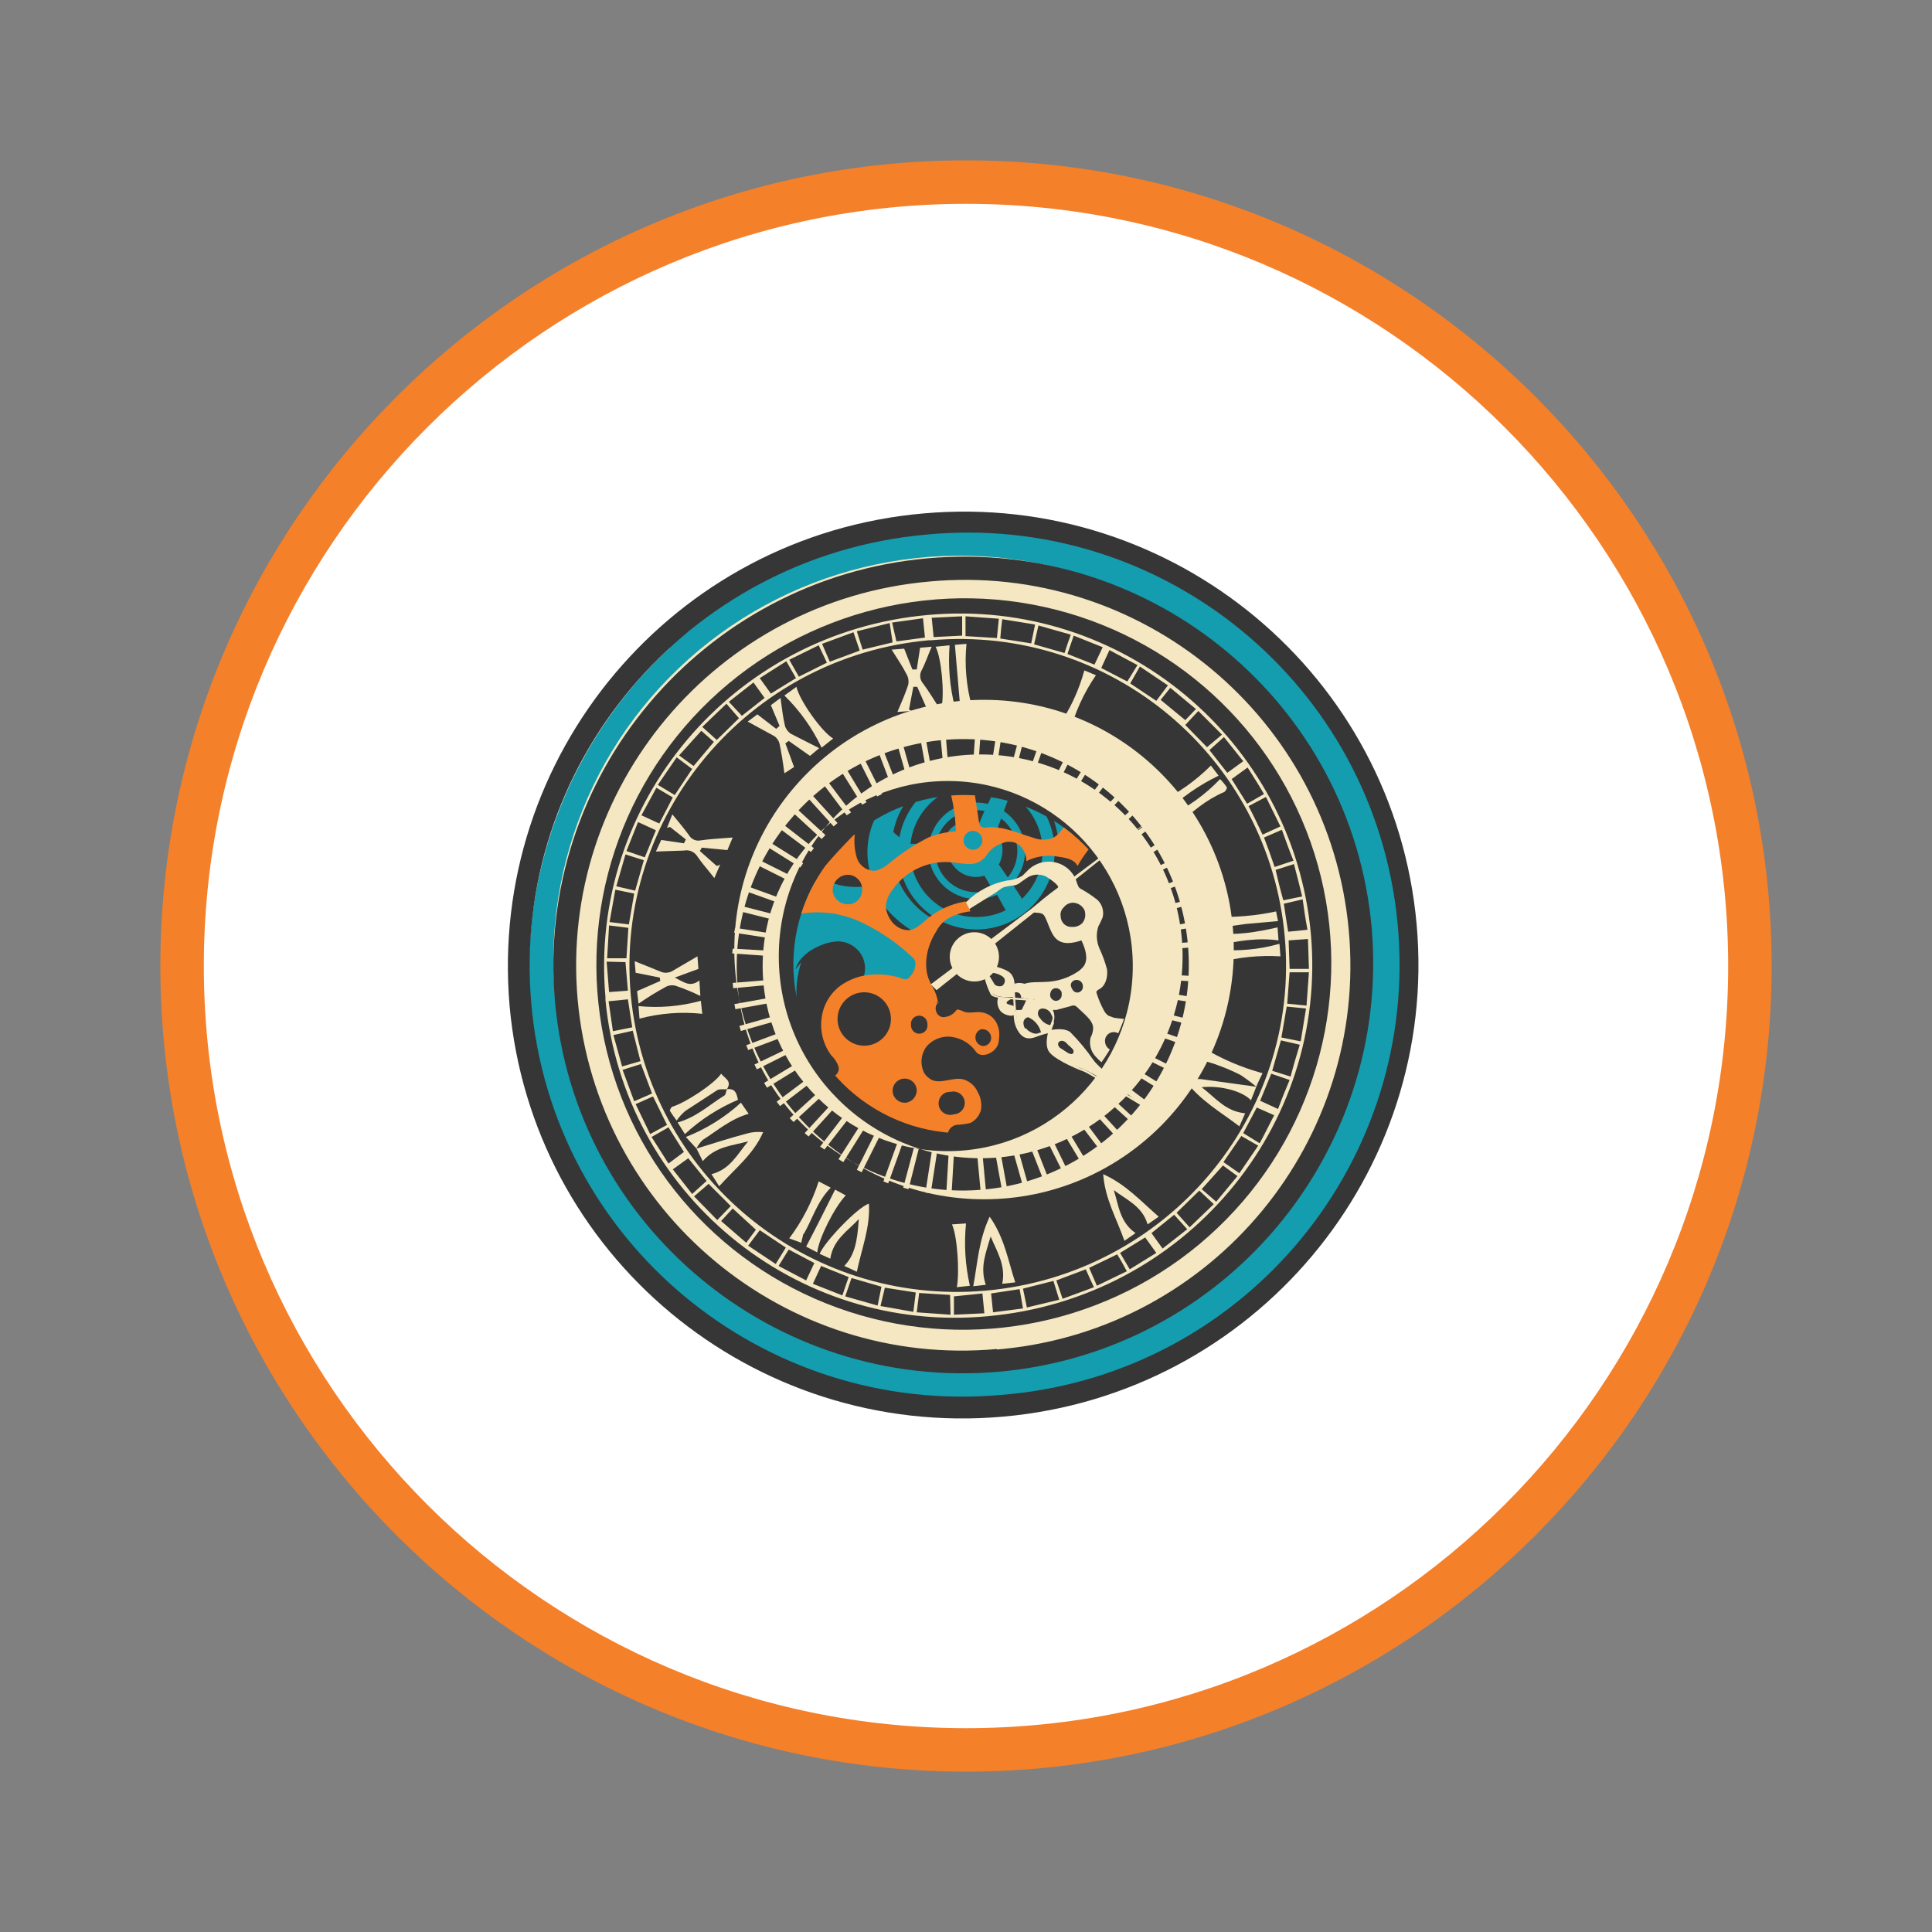 <?xml version="1.0" encoding="UTF-8"?> <svg xmlns="http://www.w3.org/2000/svg" xmlns:xlink="http://www.w3.org/1999/xlink" id="_Слой_1" data-name="Слой 1" viewBox="0 0 400 400"><rect x="0" y="0" width="400" height="400" fill="#808080" stroke="none"/> <defs> <style> .cls-1 { fill: #fff; } .cls-2 { fill: #363636; } .cls-3 { fill: #149caf; } .cls-4 { clip-path: url(#clippath); } .cls-5 { fill: none; } .cls-6 { fill: #f4802a; } .cls-7 { fill: #b15318; } .cls-8 { fill: #f4e7c1; } .cls-9 { fill: #af310c; } </style> <clipPath id="clippath"> <ellipse class="cls-5" cx="199.45" cy="199.61" rx="35.2" ry="35" transform="translate(-41.6 52.92) rotate(-13.7)"></ellipse> </clipPath> </defs> <g> <circle class="cls-1" cx="200" cy="200" r="162.3"></circle> <path class="cls-6" d="m200,366.8c-91.97,0-166.8-74.83-166.8-166.8S108.03,33.2,200,33.2s166.8,74.83,166.8,166.8-74.83,166.8-166.8,166.8Zm0-324.6c-87.01,0-157.8,70.79-157.8,157.8s70.79,157.8,157.8,157.8,157.8-70.79,157.8-157.8S287.01,42.2,200,42.2Z"></path> </g> <path class="cls-7" d="m157.7,128.3l-5-8c13.9-5.58,28.57-9.02,43.5-10.2l.3,7,4.3-.4.9-5.9c-.09-1.02.67-1.91,1.69-2,0,0,.01,0,.02,0,.23-.02.47,0,.69.08l11.5.8c.81-.01,1.59.27,2.2.8.33.61.47,1.31.4,2l-.4,6.2c-16.3,1.1-33.4-4.3-48.5,1.8-10,4.1-17.6,12.8-27.6,17-1.4-1.2-2.8-2.5-3.2-4.3s.7-4.1,2.5-4.1c1.73,3,4.46,5.29,7.7,6.5"></path> <ellipse class="cls-3" cx="200.82" cy="200.56" rx="91.3" ry="90.9" transform="translate(-41.79 53.27) rotate(-13.7)"></ellipse> <path class="cls-3" d="m109.7,223.6c.3,1.1.7,2.5,1.9,2.8s2.4-.6,3.5-1.1c1.71-.83,3.73-.67,5.3.4,2.22,1.68,2.94,4.7,1.7,7.2-1.31,2.42-3.98,3.77-6.7,3.4-.09,1.54.63,3.02,1.9,3.9,2.11-2.18,4.72-3.83,7.6-4.8,3.13,5.73,6.89,11.1,11.2,16-2.78,2.47-5.26,5.26-7.4,8.3l27.1,20.9c.2-2.71.92-5.36,2.1-7.8-14.4-13.6-29.2-28-36-46.5-3-8.1-3.9-16.5-5.6-24.9-.5,2.2-.1,4.5-1.9,6.1s-3.1.5-4.3,1.3c-3.9,2.7-1.2,10.8-.4,14.8Z"></path> <path class="cls-3" d="m157.7,128.3l-5-8c13.9-5.58,28.57-9.02,43.5-10.2l.3,7,4.3-.4.9-5.9c-.09-1.02.67-1.91,1.69-2,0,0,.01,0,.02,0,.23-.02.47,0,.69.08l11.5.8c.81-.01,1.59.27,2.2.8.33.61.47,1.31.4,2l-.4,6.2c-16.3,1.1-33.4-4.3-48.5,1.8-10,4.1-17.6,12.8-27.6,17-1.4-1.2-2.8-2.5-3.2-4.3s.7-4.1,2.5-4.1c1.73,3,4.46,5.29,7.7,6.5"></path> <path class="cls-3" d="m257.4,269.2l-3.9-4.4c-.44-.43-.72-.99-.8-1.6.14-.58.5-1.08,1-1.4l6.1-5.3c.3-.32.68-.56,1.1-.7.7,0,1.2.6,1.6,1.2l3.6,5.4c1.94-1.42,3.49-3.31,4.5-5.5l-6.5-6.1,5.1-5.3c1.8,2.5,3.5,5,5.2,7.7,6.41-10.98,11.29-22.79,14.5-35.1l-8-3c.9-2.18,1.31-4.54,1.2-6.9l8,1.8c.3-9.74.1-19.48-.6-29.2l-8.6,1.2c-1.75-3.58-3.12-7.34-4.1-11.2l6.2-.2c.83.07,1.65-.18,2.3-.7,1-1,.1-2.9-1.3-3.4-1.44-.27-2.93-.02-4.2.7-1.4.6-2.8,1.2-4.2.9l-1.8-4.5,6.6-2.2c.85-.38,1.82-.42,2.7-.1.58.37,1,.94,1.2,1.6,2.7,5.8,3.2,12.3,4.5,18.6s2.7,10.8,3.3,16.4-.3,12.9-1.6,19.2c-2.7,14.2-7.4,28.5-17.3,39.1-7.8,8.4-18.2,13.9-27.1,21.2l-4-6,4.2-3.6,5.2,7.7"></path> <ellipse class="cls-8" cx="198.54" cy="198.67" rx="84" ry="83.6" transform="translate(-41.4 52.68) rotate(-13.7)"></ellipse> <path class="cls-2" d="m191.2,106.3c-51.79,4.5-90.14,50.1-85.7,101.9,4.6,51.6,50.3,89.7,102.2,85.1,51.9-4.6,90.2-50.3,85.6-101.9s-50.3-89.7-102.1-85.1Zm16.1,182.5c-49.4,4.4-93-31.8-97.3-81s32.2-92.6,81.6-97.1c49.14-4.84,92.89,31.07,97.73,80.21,4.84,49.14-31.07,92.89-80.21,97.73h0l-1.82.16Z"></path> <path class="cls-2" d="m192,115.6c-46.7,4.2-81.2,45.3-77.1,91.7s45.3,80.8,91.9,76.7c46.62-4.13,81.13-45.17,77.2-91.8-4.1-46.5-45.3-80.8-92-76.6Zm14.4,163.7c-43.93,3.99-82.79-28.37-86.8-72.3h0c-3.9-43.9,28.7-82.7,72.8-86.6,43.89-4.07,82.77,28.21,86.84,72.1,4.05,43.69-27.93,82.46-71.6,86.79l-1.24.11v-.1Z"></path> <ellipse class="cls-2" cx="199.55" cy="199.59" rx="76.1" ry="75.7" transform="translate(-41.59 52.94) rotate(-13.7)"></ellipse> <path class="cls-8" d="m203.7,248.3c-28.56-.02-51.69-23.19-51.67-51.74s23.19-51.69,51.74-51.67c28.56.02,51.69,23.19,51.67,51.74-.02,28.53-23.14,51.66-51.67,51.67h-.07Zm-8.4-95.1c-25.76,2.33-44.8,25.03-42.6,50.8,2.2,25.6,25.1,44.6,50.8,42.3,25.71-2.26,44.71-24.94,42.45-50.65-2.26-25.71-24.94-44.71-50.65-42.45Z"></path> <path class="cls-8" d="m203,239.8c-23.09-.02-41.78-18.75-41.76-41.84s18.75-41.78,41.84-41.76,41.78,18.75,41.76,41.84c-.02,23.05-18.71,41.74-41.76,41.76h-.08Zm-6.9-78.1c-21.16.06-38.27,17.27-38.2,38.43.06,21.16,17.27,38.27,38.43,38.2,21.16-.06,38.27-17.27,38.2-38.43-.06-21.07-17.13-38.14-38.2-38.2h-.23Z"></path> <path class="cls-8" d="m271.4,193.3c3.6,40.2-26.3,75.5-66.8,79.2-39.97,3.79-75.45-25.53-79.25-65.5v-.58c-3.5-40.1,26.3-75.5,66.8-79.1,40.09-3.62,75.54,25.9,79.25,65.98Zm-67.2,73.9c37.4-3.4,65.1-36.2,61.8-73.2-3.26-37.19-36.05-64.7-73.24-61.44h-.46c-37.4,3.4-65.1,36.4-61.7,73.5,3.52,37.17,36.42,64.5,73.6,61.14Zm7.6-.4l.8,3.9,6.7-1.6-1.2-3.9-6.3,1.6Zm-60.1-16.6l-2.4,2.6,5.2,4.5,2-2.7-4.8-4.4Zm113.6-35.4l4,.8c.4-2.3.7-4.5,1.1-6.8l-4-.4-1.1,6.4Zm-17,31.7l-4.7,4.6,2.7,3,5-4.8-3-2.8Zm15.1-24.8l3.8,1.2c.6-2.3,1.2-4.3,1.9-6.6l-3.9-.9-1.8,6.3Zm-4.9-54.8c1.1,2.1,2,4,2.9,5.9l3.7-1.7-3-6.1-3.6,1.9Zm11.1,18.7c-.6-2.4-1.1-4.5-1.7-6.7l-3.8,1.2c.5,2.2,1,4.2,1.6,6.3l3.9-.8Zm-16.3,55l3.3,2.3,3.9-5.7-3.5-2-3.7,5.4Zm-31.6-109.2l-6.7-1.9-.9,3.9,6.3,1.8c.4-1.3.8-2.4,1.3-3.8Zm-73.9,22.2l-2.6-2.3-4.6,5.1,3,2.2,4.2-5Zm94-11.7l-5.8-3.9-2,3.5,5.4,3.6,2.4-3.2Zm-15.3,124.6c-.7-1.4-1.2-2.6-1.7-3.7l-6.1,2.3,1.3,3.8,6.5-2.4Zm-44.2,3.9l6.8,1.2.5-4-6.4-1-.9,3.8Zm63.1-120.3l4.5,4.6,3.1-2.6-4.9-4.9-2.7,2.9Zm-112.8,69.6l-1.6-6.3-4,.9,1.8,6.5,3.8-1.1Zm5.5,13.2l-2.9-5.9-3.6,1.6,3,6.2,3.5-1.9Zm87.4,29.6l1.6,3.7,6.2-3c-.7-1.3-1.3-2.4-2-3.5l-5.8,2.8Zm-72.5-113.8l-2.6-3-5,4.8,3,2.7,4.6-4.5Zm43.7,119.4l-6.4-.4-.5,4,7,.5-.1-4.1Zm-66.5-76.7l1.1-6.4-3.9-.8-1.2,6.7,4,.5Zm32.5,66.9l-5.4-3.6-2.4,3.2,5.7,3.8,2.1-3.4Zm-32.6-66.2l-4-.5-.4,6.8h4l.4-6.3Zm13.6,55.6l4.8,4.9,2.8-2.9-4.6-4.6-3,2.6Zm28.1-110.7l6.2-2.3-1.3-3.8-6.5,2.4,1.6,3.7Zm34.6-4.9l.4-4-6.9-.5v4.1l6.5.4Zm-71.4,94.3l-2.3-6.1-3.8,1.2,2.4,6.5,3.7-1.6Zm128.9-46.9l3.9-1.3c-.9-2.2-1.6-4.2-2.4-6.4l-3.7,1.6c.8,2.1,1.5,4,2.2,6.1Zm-92.7-42.3l-1.7-3.6-6.1,3,2,3.5,5.8-2.9Zm-31.5,27.4l3.6-5.4-3.2-2.4-3.9,5.7,3.5,2.1Zm74.6-35.3l-6.8-1.1c-.2,1.5-.3,2.7-.4,4l6.4,1,.8-3.9Zm-82.8,55.1l1.8-6.3-3.8-1.2-1.9,6.6,3.9.9Zm50.2,85.9l.8-3.9-6.2-1.8-1.3,3.8,6.7,1.9Zm2.5-141.3l-6.8,1.7,1.2,3.8,6.2-1.5-.6-4Zm86.3,79.2c.2-2.4.3-4.5.5-6.9h-4c-.2,2.3-.3,4.3-.5,6.5l4,.4Zm-14.3,35.3l-3-2.2-4.4,4.9,3,2.6,4.4-5.3Zm-15.9-98.6l5.1,4.2,2.2-2.3-5.3-4.4-2,2.5Zm-55.6-16l.9,3.9,5.9-.8-.4-4-6.4.9Zm36.3,6.5l5.6,2.2,1.7-3.6-6-2.4-1.3,3.8Zm46,88.2l-3.8-1.3-2.3,5.6,3.7,1.7c.8-2.1,1.5-3.9,2.4-6h0Zm-12-62.3l3.2,5.1,3.5-2c-1.1-1.9-2.2-3.6-3.4-5.5l-3.3,2.4Zm-51.2,110.6l-.4-4.1-5.9.6v3.8l6.3-.3Zm-61.3-32.1l-3.2,2.3,4,5.1,3-2.7-3.8-4.7Zm68.6,27.1l-5.9.9.4,3.9,6.2-.8-.7-4Zm24.4-129.2l-5.8-3.1-1.7,3.7,5.4,2.8,2.1-3.4Zm5.2,120.8l5.1-4-2.7-3-4.7,3.8,2.3,3.2Zm-72.1,3l-5.3-2.8-2.1,3.4,5.7,3,1.7-3.6Zm85.5-101.5l3.3-2.4-4-5-3,2.7,3.7,4.7Zm6.7,76.7c1.1-2,2-3.9,3-5.8l-3.6-1.6-2.8,5.3,3.4,2.1Zm-101.2-93.1l5.2-3.2-2-3.5-5.5,3.5,2.3,3.2Zm-1.3.9l-2.3-3.2-5.1,4,2.7,2.9,4.7-3.7Zm81.1,114.9l-2.3-3.2-5.2,3.2,2,3.4,5.5-3.4Zm-107.3-89.2l-2.4,6,3.8,1.3,2.3-5.6-3.7-1.7Zm67.1-38.6v-4l-6.3.3.4,4,5.9-.3Zm-63.3,31.5l-3.1,5.7,3.7,1.7,2.8-5.4-3.4-2Zm-10.3,36l.5,6.3,3.9-.3-.5-5.9-3.9-.1Zm145.4,1.5l-.2-6.2-4,.3c.1,2.1.1,3.9.2,5.9h4Zm-102.7,65.2l6.1,2.4,1.3-3.8-5.7-2.3-1.7,3.7Zm-37.4-53.1l-.9-5.8-4,.4.9,6.2,4-.8Zm4,22.7l3.5,5.5,3.2-2.4-3.2-5.1-3.5,2Zm135.8-42.9c-.4-2.1-.7-4.1-1-6.3l-3.9.9c.3,2.1.6,3.9.9,5.8l4-.4Z"></path> <path class="cls-8" d="m136.6,202.4l-5-1-.2-2.4,5.7,2.3c.67.18,1.38.11,2-.2l5.3-3.1.2,2.6-4.9,1.8c1.9.9,3.1,2.1,5.1.6l.2,3.2c-1.65-.81-3.36-1.51-5.1-2.1-.74-.21-1.54-.1-2.2.3-1.89,1.03-3.73,2.17-5.5,3.4l-.3-2.6,4.8-2.1-.1-.7Z"></path> <path class="cls-8" d="m151.7,173.4l-1.1,2.6-5.3-.5-.4.7,3.5,3.1.7-.3-1.2,2.8c-1.4-1.8-2.6-3.1-3.6-4.6-.59-.88-1.66-1.32-2.7-1.1l-5.8.2,1.1-2.4,4.7.7.4-.8-3.3-2.6-.6.2,1.1-2.8c1.4,1.7,2.5,3,3.5,4.4.48.78,1.4,1.18,2.3,1,2-.3,4.1-.4,6.7-.6Z"></path> <path class="cls-8" d="m162.6,153.9l1.8,4.9-2,1.3c-.3-2.3-.6-4.2-1-6.1-.15-.66-.54-1.23-1.1-1.6l-5.5-3,2-1.5,3.9,3,.7-.6-1.8-4.3,2-1.5c.3,2.2.5,4,.9,5.7.18.69.61,1.29,1.2,1.7l5.9,3-1.9,1.6-4.4-3.1-.7.5Z"></path> <path class="cls-8" d="m190.5,134.1l2.4-.2c-.8,1.8-1.3,3.4-2.1,4.9-.47.88-.35,1.95.3,2.7,1.2,1.6,2.2,3.3,3.5,5.3l-2.5.4-2.2-5h-.8l-.9,4.7.5.3-2.9.2c.8-1.9,1.6-3.7,2.2-5.5.19-.7.12-1.45-.2-2.1-.9-1.8-2-3.4-3.2-5.3l2.6-.2,1.7,4.3h.9l.7-4.5Z"></path> <path class="cls-8" d="m260.1,225l-1.1,2.8c-1.9-2-6.5-3.1-10.2-2.7,2.9,2.2,4.9,5,9,5.4l-1.2,2.7c-3.9-3-8.1-5.3-11.3-9.6,1.06-.15,2.13-.22,3.2-.2l11.6,1.6h0Z"></path> <path class="cls-8" d="m179.9,249.2c.3,4.9-1.5,9.3-2.5,14.1l-2.6-1.2c2.1-2.2,2.7-4.9,3-9.7-2.2,2.4-5.3,4.2-5.9,8.2l-2.2-1c1-2.5,7.9-9.7,10.2-10.4Z"></path> <path class="cls-8" d="m144.2,237.8c3.3-1,6.6-2.1,10-3,1.23-.39,2.52-.53,3.8-.4-2,4.6-5.8,7.5-9.1,11.2l-1.6-2.5c3.9-1,5.4-4.2,7.6-6.8-3.2.9-6.7,1-9.4,4.1l-1.3-2.6Z"></path> <path class="cls-8" d="m204.1,266l-2.6.3c.9-4.8,1.1-9.5,3.4-14.4,3.1,4.4,3.8,9.1,5.3,13.6l-2.7.3c.8-3.8-1.1-6.7-2.4-9.8-.9,3.2-2.3,6.3-1,10Z"></path> <path class="cls-8" d="m230.6,246.4c1,3.1,1.2,6.6,4.5,8.9l-2.3,1.6c-1.6-4.6-4-8.6-4.4-13.8,4.7,2.1,7.8,5.6,11.5,8.8l-2.3,1.6c-1.1-3.8-4.4-5.1-7-7.1Z"></path> <path class="cls-8" d="m193.7,133.9l2.9-.3c-.33,4.3.04,8.62,1.1,12.8l-2.8.2c.7-3,0-10.5-1.2-12.7Z"></path> <path class="cls-8" d="m200.8,266.2l-2.7.3c.6-3.1.1-10.6-1-13l2.9-.2c-.43,4.32-.16,8.67.8,12.9Z"></path> <path class="cls-8" d="m251.5,192.2l-.2-2.4c4.33.18,8.66-.19,12.9-1.1l.4,2-6.7.6-6.4.9Z"></path> <path class="cls-8" d="m264.9,195.4l.2,2.6c-4.34-.26-8.7.18-12.9,1.3l-.3-2.7c4.37.4,8.78,0,13-1.2Z"></path> <path class="cls-8" d="m250.7,158.5l1.6,2.1c-4.02,1.93-7.7,4.49-10.9,7.6l-1.6-2c4.05-1.93,7.73-4.53,10.9-7.7Z"></path> <path class="cls-8" d="m243.5,171.2l-1.6-2.2c4.02-1.87,7.65-4.48,10.7-7.7.52.52.99,1.09,1.4,1.7.1.2-.3.9-.6,1-3.7,1.6-6.7,4.1-9.9,7.2Z"></path> <path class="cls-8" d="m260.1,225c-1.02-.86-2.09-1.66-3.2-2.4-1.49-.77-3.02-1.44-4.6-2-1.2-.5-2.6-.8-4.1-1.3l1-2.3c3.81,2.28,7.92,4.03,12.2,5.2-.4.8-.9,1.8-1.3,2.8Z"></path> <path class="cls-8" d="m169.2,259.3l-2.3-1.2c2.1-4,4-7.8,6-11.8l2.2,1.2c-2.3,2.4-5.6,8.9-5.9,11.8Z"></path> <path class="cls-8" d="m150.5,225.5c1.9-.2,2,1.1,2.3,2.2-4.05,1.71-7.77,4.11-11,7.1l-1.5-2.4c3.9-1.1,6.6-3.7,9.7-5.6.3-.2.3-.9.5-1.3Z"></path> <path class="cls-8" d="m164.9,142.2c.6,2.8,5.3,9.4,7.6,10.7l-2.4,1.9c-1.9-4.03-4.51-7.69-7.7-10.8l2.5-1.8Z"></path> <path class="cls-8" d="m163.4,256.4c2.67-3.57,4.73-7.56,6.1-11.8l2.5,1.3c-2.8,2.8-3.8,6.5-5.6,9.6h-.1c-.1.6-.3,1.2-.4,1.8l-2.5-.9Z"></path> <path class="cls-8" d="m221.4,151.9l-2.5-1.2c2.54-3.61,4.44-7.64,5.6-11.9l2.4,1c-2.53,3.68-4.39,7.77-5.5,12.1Z"></path> <path class="cls-8" d="m144.2,237.8l-2.2-2.4c4.2-1.65,8.06-4.06,11.4-7.1l1.6,2.3c-3.8,1.1-6.5,3.5-9.5,5.4-.54.51-.98,1.12-1.3,1.8Z"></path> <path class="cls-8" d="m150.5,225.5c-.7.1-1.4-.1-2,.2l-6.6,4.3c-.69.58-1.3,1.25-1.8,2-.5-.64-.97-1.31-1.4-2-.1-.1.3-.9.6-.9,2.6-.8,8.6-4.7,10-6.8.8,1,2.3,1.5,1.2,3.2Z"></path> <path class="cls-8" d="m251.7,195.8l-.2-2.6c4.5.5,8.6-.2,13-1.2l.2,2.7c-4.3-.6-8.5.1-13,1.1Z"></path> <path class="cls-8" d="m145.1,207.2l.3,2.7c-4.36-.47-8.77-.13-13,1l-.2-2.6c4.33.43,8.7.06,12.9-1.1Z"></path> <path class="cls-8" d="m201.2,146.2l-2.4.2-1.1-12.9,2.4-.2c-.43,4.33-.05,8.7,1.1,12.9Z"></path> <polygon class="cls-8" points="196.5 160.7 195.5 160.8 194.7 152.3 195.8 152.2 196.5 160.7"></polygon> <polygon class="cls-8" points="204.2 247.3 203.1 247.4 202.3 238.9 203.4 238.8 204.2 247.3"></polygon> <polygon class="cls-8" points="238.7 196.8 238.6 195.7 247.1 195 247.2 196.1 238.7 196.8"></polygon> <polygon class="cls-8" points="151.8 204.6 151.7 203.5 160.2 202.8 160.3 203.8 151.8 204.6"></polygon> <rect class="cls-8" x="191.29" y="152.68" width="1.1" height="8.51" transform="translate(-24.97 36.83) rotate(-10.3)"></rect> <rect class="cls-8" x="206.73" y="238.15" width="1.1" height="8.51" transform="translate(-40 40.97) rotate(-10.3)"></rect> <rect class="cls-8" x="237.98" y="191.75" width="8.5" height="1.08" transform="translate(-30.22 45.93) rotate(-10.2)"></rect> <rect class="cls-8" x="152.08" y="207.12" width="8.5" height="1.08" transform="translate(-34.3 30.97) rotate(-10.2)"></rect> <rect class="cls-8" x="186.92" y="153.78" width="1.1" height="8.51" transform="translate(-35.95 57.01) rotate(-15.8)"></rect> <rect class="cls-8" x="210.69" y="237.36" width="1.1" height="8.51" transform="translate(-57.8 66.65) rotate(-15.8)"></rect> <rect class="cls-8" x="237.03" y="187.58" width="8.5" height="1.08" transform="translate(-42.11 72.8) rotate(-15.8)"></rect> <rect class="cls-8" x="153.08" y="211.23" width="8.5" height="1.08" transform="translate(-51.72 50.84) rotate(-15.8)"></rect> <polygon class="cls-8" points="185.9 163 184.8 163.4 181.8 155.5 182.8 155.1 185.9 163"></polygon> <polygon class="cls-8" points="217.1 244.1 216.1 244.5 213 236.6 214 236.2 217.1 244.1"></polygon> <polygon class="cls-8" points="236.4 186.2 236 185.2 244 182.1 244.4 183.1 236.4 186.2"></polygon> <polygon class="cls-8" points="154.9 217.4 154.5 216.4 162.5 213.4 162.9 214.4 154.9 217.4"></polygon> <polygon class="cls-8" points="182.6 164.4 181.6 164.9 177.8 157.3 178.8 156.8 182.6 164.4"></polygon> <polygon class="cls-8" points="221 242.3 220.1 242.8 216.3 235.2 217.3 234.7 221 242.3"></polygon> <polygon class="cls-8" points="235 182.9 234.5 181.9 242.2 178.2 242.7 179.1 235 182.9"></polygon> <polygon class="cls-8" points="156.7 221.4 156.2 220.4 163.9 216.7 164.3 217.6 156.7 221.4"></polygon> <polygon class="cls-8" points="179.4 166.1 178.5 166.6 174 159.4 175 158.8 179.4 166.1"></polygon> <polygon class="cls-8" points="224.8 240.2 223.9 240.8 219.5 233.5 220.4 232.9 224.8 240.2"></polygon> <polygon class="cls-8" points="233.3 179.8 232.8 178.9 240 174.4 240.6 175.3 233.3 179.8"></polygon> <polygon class="cls-8" points="158.8 225.2 158.2 224.2 165.5 219.8 166.1 220.7 158.8 225.2"></polygon> <polygon class="cls-8" points="176.2 168.2 175.3 168.8 170.2 162 171.1 161.4 176.2 168.2"></polygon> <polygon class="cls-8" points="228.6 237.5 227.8 238.2 222.6 231.4 223.5 230.7 228.6 237.5"></polygon> <polygon class="cls-8" points="231.2 176.6 230.6 175.7 237.4 170.6 238 171.5 231.2 176.6"></polygon> <polygon class="cls-8" points="161.5 229 160.8 228.1 167.6 223 168.3 223.8 161.5 229"></polygon> <polygon class="cls-8" points="173.4 170.4 172.6 171.1 166.9 164.8 167.7 164.1 173.4 170.4"></polygon> <polygon class="cls-8" points="232 234.7 231.2 235.5 225.4 229.2 226.2 228.4 232 234.7"></polygon> <polygon class="cls-8" points="229 173.8 228.3 173 234.6 167.3 235.3 168.1 229 173.8"></polygon> <polygon class="cls-8" points="164.3 232.3 163.5 231.5 169.9 225.7 170.6 226.5 164.3 232.3"></polygon> <polygon class="cls-8" points="170.9 172.9 170.1 173.7 163.8 167.9 164.6 167.1 170.9 172.9"></polygon> <polygon class="cls-8" points="235 231.7 234.3 232.4 228 226.7 228.7 225.9 235 231.7"></polygon> <polygon class="cls-8" points="226.5 171.3 225.7 170.5 231.5 164.3 232.3 165 226.5 171.3"></polygon> <polygon class="cls-8" points="167.4 235.3 166.6 234.6 172.4 228.3 173.1 229 167.4 235.3"></polygon> <polygon class="cls-8" points="168.5 175.6 167.9 176.4 161.1 171.3 161.8 170.4 168.5 175.6"></polygon> <polygon class="cls-8" points="237.8 228.3 237.1 229.2 230.3 224 231 223.2 237.8 228.3"></polygon> <polygon class="cls-8" points="223.8 169 223 168.3 228.2 161.5 229 162.2 223.8 169"></polygon> <polygon class="cls-8" points="170.7 238 169.8 237.4 175 230.6 175.9 231.3 170.7 238"></polygon> <polygon class="cls-8" points="166.3 178.7 165.7 179.6 158.5 175.1 159.1 174.2 166.3 178.7"></polygon> <polygon class="cls-8" points="240.4 224.5 239.8 225.4 232.5 220.9 233.1 220 240.4 224.5"></polygon> <polygon class="cls-8" points="220.7 166.8 219.8 166.2 224.3 159 225.2 159.5 220.7 166.8"></polygon> <polygon class="cls-8" points="174.6 240.6 173.6 240 178.2 232.8 179.1 233.4 174.6 240.6"></polygon> <polygon class="cls-8" points="164.5 181.7 164 182.7 156.4 178.9 156.9 177.9 164.5 181.7"></polygon> <polygon class="cls-8" points="242.4 220.7 242 221.6 234.3 217.8 234.8 216.9 242.4 220.7"></polygon> <polygon class="cls-8" points="217.6 165 216.7 164.5 220.5 156.9 221.5 157.4 217.6 165"></polygon> <polygon class="cls-8" points="178.4 242.7 177.4 242.2 181.2 234.6 182.2 235.1 178.4 242.7"></polygon> <polygon class="cls-8" points="162.5 186.3 162.2 187.3 154.1 184.4 154.5 183.4 162.5 186.3"></polygon> <polygon class="cls-8" points="244.8 215.1 244.4 216.1 236.3 213.3 236.7 212.3 244.8 215.1"></polygon> <polygon class="cls-8" points="213.1 163 212.1 162.6 214.9 154.6 215.9 155 213.1 163"></polygon> <polygon class="cls-8" points="183.9 245 182.9 244.6 185.8 236.6 186.8 236.9 183.9 245"></polygon> <polygon class="cls-8" points="161.4 189.6 161.2 190.7 152.9 188.6 153.2 187.5 161.4 189.6"></polygon> <polygon class="cls-8" points="246 211 245.7 212 237.4 209.9 237.7 208.9 246 211"></polygon> <polygon class="cls-8" points="209.7 161.9 208.6 161.7 210.8 153.4 211.8 153.7 209.7 161.9"></polygon> <polygon class="cls-8" points="188.1 246.2 187 245.9 189.2 237.7 190.2 237.9 188.1 246.2"></polygon> <polygon class="cls-8" points="160.6 193.4 160.4 194.4 152 193.1 152.2 192.1 160.6 193.4"></polygon> <polygon class="cls-8" points="246.8 206.4 246.7 207.5 238.2 206.2 238.4 205.1 246.8 206.4"></polygon> <polygon class="cls-8" points="206 161.1 204.9 160.9 206.2 152.5 207.3 152.7 206 161.1"></polygon> <polygon class="cls-8" points="192.7 247 191.6 246.9 192.9 238.5 194 238.6 192.7 247"></polygon> <polygon class="cls-8" points="160.2 196.9 160.1 198 151.6 197.4 151.7 196.4 160.2 196.9"></polygon> <polygon class="cls-8" points="247.3 202.1 247.2 203.2 238.7 202.7 238.7 201.6 247.3 202.1"></polygon> <polygon class="cls-8" points="202.4 160.7 201.3 160.6 201.9 152.1 203 152.2 202.4 160.7"></polygon> <polygon class="cls-8" points="197 247.4 195.9 247.4 196.4 238.9 197.5 238.9 197 247.4"></polygon> <g class="cls-4"> <g> <path class="cls-3" d="m200.7,160.1c-8.91.81-15.48,8.69-14.67,17.6.81,8.91,8.69,15.48,17.6,14.67,8.9-.81,15.46-8.67,14.67-17.57-.79-8.91-8.66-15.49-17.57-14.7,0,0-.02,0-.03,0Zm2.6,29.7c-7.48.69-14.1-4.81-14.8-12.28h0c-.75-7.53,4.75-14.25,12.28-15,7.53-.75,14.25,4.75,15,12.28.75,7.53-4.75,14.25-12.28,15,0,0,0,0,0,0h-.2Z"></path> <path class="cls-3" d="m201.3,166.2c-5.5.52-9.54,5.39-9.02,10.89s5.39,9.54,10.89,9.02c5.47-.51,9.5-5.34,9.03-10.81-.53-5.51-5.39-9.56-10.9-9.1Zm1.6,18.5c-4.68.42-8.81-3.02-9.23-7.7s3.02-8.81,7.7-9.23,8.81,3.02,9.23,7.7h0c.4,4.66-3.04,8.77-7.7,9.2v.03Z"></path> <path class="cls-3" d="m185,182.4c.8-.9,4.9-4.8,6.2-5.2-.15-.83-.15-1.67,0-2.5h-3.3c-.2,0-3.7-3.1-3.9-3.2s-1,5.4-.9,6.2,1.7,4,1.9,4.7Z"></path> <path class="cls-3" d="m184.7,177.1c-.4-4.22.82-8.44,3.4-11.8-1.48.17-2.92.54-4.3,1.1l-1.3.8c-.32.36-.59.76-.8,1.2-2.2,3.89-2.71,8.52-1.4,12.8-.61.52-1.09,1.17-1.4,1.9.02.21-.1.41-.3.5h-.5c-1.86.12-3.73-.12-5.5-.7-1.1-.3-2.2-.8-3.3-.5-.98.38-1.77,1.14-2.2,2.1-1.95,3.49-2.98,7.41-3,11.4,0,3.92.3,7.83.9,11.7-.3-2.83,0-5.7.9-8.4l-1.2,1.5c.7-2.6,3.3-4.3,5.8-5.2,1.06-.39,2.17-.6,3.3-.6,1.85.13,3.52,1.13,4.5,2.7.95,1.58,1.06,3.52.3,5.2l1.4.7c1.67-.26,3.37-.02,4.9.7,1.81.88,3.52,1.95,5.1,3.2-.55-.78-.77-1.76-.6-2.7.2-1.5.6-2.8.9-4.3.29-1.42,0-2.9-.8-4.1-.57-.67-1.25-1.24-2-1.7l-5.7-3.5c-1.09-.56-2-1.43-2.6-2.5-.7-1.7.2-3.6,1.4-4.9,2.09,4.23,5.5,7.66,9.7,9.8.85-1.2,1.9-2.25,3.1-3.1-4.95-2.69-8.21-7.69-8.7-13.3Z"></path> <path class="cls-9" d="m178.9,203.8l1-.2-1,.2Z"></path> <path class="cls-3" d="m221.8,168.9c-.55-1.09-1.47-1.94-2.6-2.4-1.46-.91-2.96-1.75-4.5-2.5,2.51,2.77,4.05,6.28,4.4,10v.7l3.1-1.3v-2.9c-.07-.55-.21-1.08-.4-1.6Z"></path> <path class="cls-3" d="m198.1,170.7c1.47-.68,3.13-.82,4.7-.4.6-1.5,1.2-2.8,1.9-4.2s1.6-3.7,2.5-4,1.1,2.2,2,2.1l-3,8.2.9-.3c-.52.32-.91.82-1.1,1.4l.3-.5c.1-.2-.3-.1-.2.1s.2.2.4.3c.59.42.95,1.08,1,1.8.18,1.31-.07,2.64-.7,3.8.7,1,4.8,6.8,5.3,8-1.01.89-2.12,1.66-3.3,2.3-.2.1-2.8-5-3-5.1-.19-.1-.36-.24-.5-.4l-1.5-2.5c-1.9.6-3.98.19-5.5-1.1-2.8-2.4-4-7.8-.2-9.5Z"></path> <path class="cls-8" d="m194.3,207.5c-.1,0-.1.1-.2.2s.3-.1.2-.2Z"></path> <path class="cls-6" d="m222,168.6c-.61,1.15-1.34,2.22-2.2,3.2-.49.81-1.23,1.44-2.1,1.8-1.28.38-2.66.31-3.9-.2-3.1-.9-6.1-2.4-9.4-2.1-.49.16-1.02.05-1.4-.3-.2-.2-.2-.5-.3-.7l-.9-6c-.75-.37-1.6-.44-2.4-.2-.8.29-1.65.42-2.5.4.58,2.49.92,5.04,1,7.6-1.88.14-3.73.54-5.5,1.2-3.05,1.52-5.9,3.4-8.5,5.6-.79.66-1.71,1.14-2.7,1.4-1.72.04-3.27-1.06-3.8-2.7-.48-1.62-.62-3.32-.4-5-4.8,5-9.9,10.1-11.9,16.7,4.35-.86,8.86-.34,12.9,1.5,4.02,1.85,7.7,4.35,10.9,7.4,1.2.9.5,3.1-.6,4.1-.12.18-.29.33-.5.4-.34.07-.68.03-1-.1-2.09-.72-4.3-.99-6.5-.8-2.23.17-4.37.93-6.2,2.2-2.22,1.61-3.67,4.08-4,6.8-.36,2.73.36,5.49,2,7.7.68.63,1.19,1.42,1.5,2.3.25.9-.28,1.84-1.18,2.09h0c.2.4.2.7.6,1,3.18,3.02,6.75,5.61,10.6,7.7,3.83,2.2,8.19,3.31,12.6,3.2.12-.96.85-1.73,1.8-1.9.98-.04,1.95-.17,2.9-.4,1.11-.56,1.92-1.59,2.2-2.8.18-1.24-.07-2.51-.7-3.6-.55-1.25-1.6-2.19-2.9-2.6-2.1-.6-4.6,1-6.6.1-.59-.32-1.1-.76-1.5-1.3-.97-1.78-.82-3.97.4-5.6,1.3-1.54,3.31-2.3,5.3-2,1.97.29,3.75,1.37,4.9,3,1,1.5,3.7.5,4.5-1.2.2-.44.31-.92.3-1.4.21-1.2,0-2.44-.6-3.5-.64-1.09-1.75-1.83-3-2-1.3-.2-2.9.4-4-.3l-.9-.3c-.22.04-.41.19-.5.4-.63.73-1.54,1.16-2.5,1.2-.71-.02-1.32-.51-1.5-1.2-.22-.58-.1-1.23.3-1.7h-.12c-.1-.1,0-.4.2-.3-.24-1.2-.67-2.35-1.3-3.4-2-3.3-1.2-7.8.9-11.1.5-.98,1.22-1.84,2.1-2.5,1.53-.92,3.23-1.5,5-1.7-.1-.5-.4-1-.5-1.5s-.1-.3-.2-.4c-.17-.14-.4-.18-.6-.1-2.84.51-5.49,1.75-7.7,3.6-1.2,1-2.3,2.2-3.8,2.3-1.33-.02-2.58-.65-3.4-1.7-.72-.89-1.17-1.96-1.3-3.1.05-1.2.47-2.35,1.2-3.3,2.63-3.96,7.15-6.24,11.9-6,1.5.1,2.9.4,4.3.4,1.46,0,2.82-.76,3.6-2,.73-1.11,1.83-1.92,3.1-2.3.5-.25,1.05-.35,1.6-.3.99,0,1.92.49,2.5,1.3.58.78.89,1.73.9,2.7,2.07-1.05,4.43-1.36,6.7-.9,1.5.2,3.2.5,3.9,1.9,1.17-2.08,2.62-4,4.3-5.7-1.65-1.82-3.46-3.49-5.4-4.99Zm-46.2,18.6c-1.7.17-3.22-1.07-3.4-2.77h0c-.06-1.66,1.15-3.09,2.8-3.3,1.65-.17,3.12,1.03,3.29,2.68,0,0,0,0,0,0h0v.12c.17,1.65-1.02,3.12-2.67,3.3,0,0,0,0,0,0h0l-.02-.03Zm21.3,38.8c1.29-.16,2.47.77,2.63,2.06.16,1.29-.77,2.47-2.06,2.63-.01,0-.02,0-.04,0h-.11c-1.25.44-2.62-.21-3.06-1.46s.21-2.62,1.46-3.06c.05-.02.1-.03.15-.05h.17c.29-.08.59-.11.89-.08l-.02-.04Zm6.1-12.9c.99-.12,1.88.59,2,1.58,0,0,0,0,0,0h0c.11.93-.56,1.78-1.49,1.89h-.21c-.99-.13-1.68-1.04-1.54-2.03.09-.69.58-1.26,1.24-1.47v.03Zm-24.3,3.4c-3.05-.02-5.52-2.51-5.5-5.56s2.51-5.52,5.56-5.5c3.05.02,5.52,2.51,5.5,5.56-.02,3.03-2.47,5.48-5.5,5.5h-.06Zm8.6,11.8c-1.38.11-2.58-.92-2.68-2.3-.11-1.38.92-2.58,2.3-2.68,1.37-.11,2.57.92,2.68,2.29.06,1.36-.94,2.54-2.3,2.7h0Zm4.5-16.3c.17.93-.44,1.82-1.37,1.99-.93.17-1.82-.44-1.99-1.37,0-.04-.01-.07-.02-.11,0-.07,0-.14,0-.21h0c-.17-.93.44-1.82,1.37-1.99.93-.17,1.82.44,1.99,1.37,0,.04.01.07.02.11,0,.07,0,.14,0,.21Zm9.6-36.1c-1.04.11-1.98-.64-2.1-1.68h0c-.12-1.1.68-2.08,1.78-2.2,0,0,0,0,0,0h0c1.07-.06,1.99.73,2.1,1.8.11,1.04-.65,1.97-1.69,2.09h-.09Z"></path> <path class="cls-8" d="m230.6,210.7l-1.1-.4c-.44-.3-.78-.72-1-1.2-.57-1.05-1.04-2.16-1.4-3.3-.07-.16-.11-.33-.1-.5.15-.22.36-.39.6-.5,1.3-.7,1.8-2.5,1.6-4.1-.4-1.51-.94-2.98-1.6-4.4-.61-1.43-.68-3.03-.2-4.5.34-.61.64-1.25.9-1.9.3-1.31-.12-2.68-1.1-3.6-1.04-.82-2.14-1.56-3.3-2.2-.24-.11-.45-.28-.6-.5l-.3-.7c-.55-2.11-2.19-3.75-4.3-4.3-2.11-.56-4.36.05-5.9,1.6l-1.1,1.1c-.97.58-2.07.93-3.2,1-3.22.62-6.18,2.18-8.5,4.5.2.5.5,1,.7,1.4l4.8-3c.8-.4,1.6-1.2,2.3-1.5.75-.2,1.52-.33,2.3-.4.48-.13.93-.37,1.3-.7l1.3-.9c1.11-.7,2.49-.81,3.7-.3.3.1,3.2,2,2.6,2.4-2.09,1.52-4.09,3.16-6,4.9.9.4,1.9.1,2.8.5s1.4,3.7,2.8,5.1,3.5,1,5.3.4c.8,1.7,1.5,3.8.5,5.3-.36.47-.8.88-1.3,1.2-2.02,1.33-4.38,2.06-6.8,2.1-1.5.1-3.1-.1-4.5.5,1.2.7,1.2,2.5,2.4,3.2s2,.4,2.7,1.1.5.9,1,1h.8l3-.8c.25-.12.53-.16.8-.1.27.11.51.28.7.5l1.5,1.4c.9.9,1.8,1.9,1.6,3.1-.06.56-.23,1.1-.5,1.6-.33,1.34,0,2.75.9,3.8.91,1.03,1.95,1.94,3.1,2.7.42.3.89.51,1.4.6.81-.04,1.56-.4,2.1-1,3.39-3.19,5.64-7.41,6.4-12-.5,2.9-7.4,2.1-9.1,1.8Zm-10.8-4.5c-.11.65-.72,1.1-1.37,1h0c-.5-.11-.89-.5-1-1-.05-.42.05-.85.3-1.2.44-.5,1.19-.54,1.69-.11h0c.28.21.43.55.4.9l-.02.41Zm3.3-.7c-.47,0-.9-.27-1.1-.7-.2-.29-.31-.64-.3-1,.15-.63.77-1.02,1.4-.9.64.1,1.11.65,1.1,1.3.06.66-.43,1.24-1.09,1.3h0Zm1-14.4c-.45.46-1.06.75-1.7.8h-.8c-.44-.04-.86-.21-1.2-.5-.5-.43-.79-1.04-.8-1.7-.12-.66.11-1.34.6-1.8.43-.58,1.08-.94,1.8-1,1.14-.04,2.18.64,2.6,1.7,0,.2.1.5.1.7.02.65-.19,1.29-.6,1.8Zm8.3,24.4c.12.99-.59,1.88-1.58,2,0,0,0,0,0,0h-.12c-.98.01-1.8-.73-1.9-1.7h0c-.17-.99.49-1.92,1.48-2.09.99-.17,1.92.49,2.09,1.48,0,.03,0,.06.01.08,0,.08,0,.15,0,.23h.02Z"></path> </g> </g> <circle class="cls-8" cx="201.73" cy="198.11" r="5.1"></circle> <path class="cls-8" d="m236.8,229.2c-.4-.3-9.6-7.6-10.8-9.4-1.33-2.08-2.91-4-4.7-5.7-1.3-1.1-5-.1-6.3.4s-2.9,1.1-4.2-1-.8-3.8-1-6.5-.4-4.5-.8-5-3.7-1.6-4.8-1.8v-.6c.2.1,4.1.8,5.1,2s.7,2.4.9,5.4.4,5.3,1,6.2,3.5.9,3.6.8,4.9-1.8,6.8-.3c1.77,1.79,3.38,3.73,4.8,5.8,1.1,1.7,10.6,9.2,10.7,9.3l-.3.4Z"></path> <path class="cls-8" d="m209.5,210.3c-.85.01-1.68-.31-2.3-.9-.7-.84-.89-1.98-.5-3l.5.2c-.34.81-.18,1.74.4,2.4.58.63,1.48.87,2.3.6l.2.5-.6.2Z"></path> <path class="cls-8" d="m210,208.4c.12.25.19.52.2.8.02.32-.13.62-.4.8-.32.15-.68.15-1,0-.44-.06-.85-.23-1.2-.5-.38-.3-.63-.73-.7-1.2-.08-.5-.12-1-.1-1.5,0-.1,0-.2.1-.2h.2c.77.02,1.54.08,2.3.2-.3.2-.9.4-1,.8s1.5.5,1.6.8Z"></path> <path class="cls-8" d="m236.8,229.2c-4.6-2.8-11.7-7.1-12.3-7.3s-5.7-2.2-7.2-4,.3-6.1.4-6.3.9-2.5-.8-3.5-3.8-.9-6.3-1.1-4.7-.4-5.3-.9-1.9-5-2-5.2h.6c.2,1.1.9,4.1,1.7,4.9s2.9.6,5.1.8,5.5.4,6.5,1.1,1,4.2,1,4.2c0,0-1.8,4.1-.5,5.7s6.5,3.8,6.9,3.9,8,4.6,12.5,7.4l-.3.3Z"></path> <path class="cls-8" d="m214,207h-.6c.07-.69-.15-1.38-.6-1.9-.19-.39-.51-.71-.9-.9-.5-.23-1.06-.3-1.6-.2v.2h-.3v-.3c0-.16.12-.29.28-.3,0,0,0,0,0,0h0c.7-.18,1.44-.11,2.1.2.5.2.8.7,1.1,1,.43.65.61,1.43.52,2.2Zm-3.9-3.5h-.1v.2h0l.1-.2Z"></path> <path class="cls-8" d="m217.3,208.1c-.76-.82-1.9-1.2-3-1,0,.8-.9,1.4-1.6,1.7-.74.25-1.52.36-2.3.3-.07,1.12.07,2.23.4,3.3.1.62.42,1.19.9,1.6l.7.3c1.01.28,2.1.13,3-.4h-.3c-.3.3-1.1.1-1.5-.1l-.7-.4-.5-.5h-.2c-.24-.39-.34-.85-.3-1.3.08-.52.48-.92,1-1l.7.4c1.07.71,1.8,1.83,2,3.1.47-.2.98-.31,1.5-.3l.6-1.5c-.93-.12-1.77-.63-2.3-1.4-.25-.25-.42-.56-.5-.9-.04-.31.03-.63.2-.9.22-.2.5-.31.8-.3.65.02,1.24.36,1.6.9.29.54.53,1.11.7,1.7.29-1.18-.05-2.43-.9-3.3Z"></path> <path class="cls-8" d="m209.9,204.1v-.4c.08.6.12,1.2.1,1.8.33-.11.7-.08,1,.1.3.24.45.62.4,1l2.5.4c-.33-1.11-.95-2.11-1.8-2.9-.68-.39-1.52-.39-2.2,0Z"></path> <path class="cls-8" d="m212.4,207.2c0-.1,0-.2.1-.2h.1c.53-.07,1.08-.03,1.6.1.27.12.48.33.6.6.06.2.02.43-.1.6l-.3.3c-.46.53-1.04.95-1.7,1.2-2.6,1.2-.6-1.6-.3-2.6Z"></path> <path class="cls-8" d="m206,203.9c.44.31,1,.39,1.5.2.44-.32.64-.87.5-1.4-.15-.3-.4-.55-.7-.7-.55-.32-1.17-.52-1.8-.6l.5-.9c.77-.08,1.53.18,2.1.7.54.35,1.01.79,1.4,1.3.14.28.25.59.3.9.26.91.33,1.86.2,2.8,0,.1,0,.2-.1.2h-2.4l-1.1-.2c-.87-.29-1.56-.95-1.9-1.8-.34-.86-.47-1.78-.4-2.7.1-1.2,1.8,2.2,1.9,2.2Z"></path> <path class="cls-8" d="m221.3,216.5c-.4-.4-.7-.9-1.3-1s-1.1.4-.9.9.2.3.3.5l1.7,1.1c.4.2.9.4,1.1,0s0-.7-.3-1-.7-.5-.6-.9l.2-.4c.3-.3.7-.7,1.1-.6l.4.3c1.9,1.9,3.2,4.3,5.2,6.2.68.72,1.42,1.39,2.2,2,1.07.89,2.07,1.86,3,2.9-3.2-1.7-6.1-3.9-9.5-5.3-1.47-.51-2.9-1.12-4.3-1.8-1.42-.7-2.42-2.04-2.7-3.6-.12-.72.11-1.46.6-2,.74-.58,1.72-.73,2.6-.4,1.12.31,2.06,1.07,2.6,2.1"></path> <polygon class="cls-8" points="192.7 203.8 193.9 205 240.1 168.2 192.7 203.8"></polygon> </svg> 